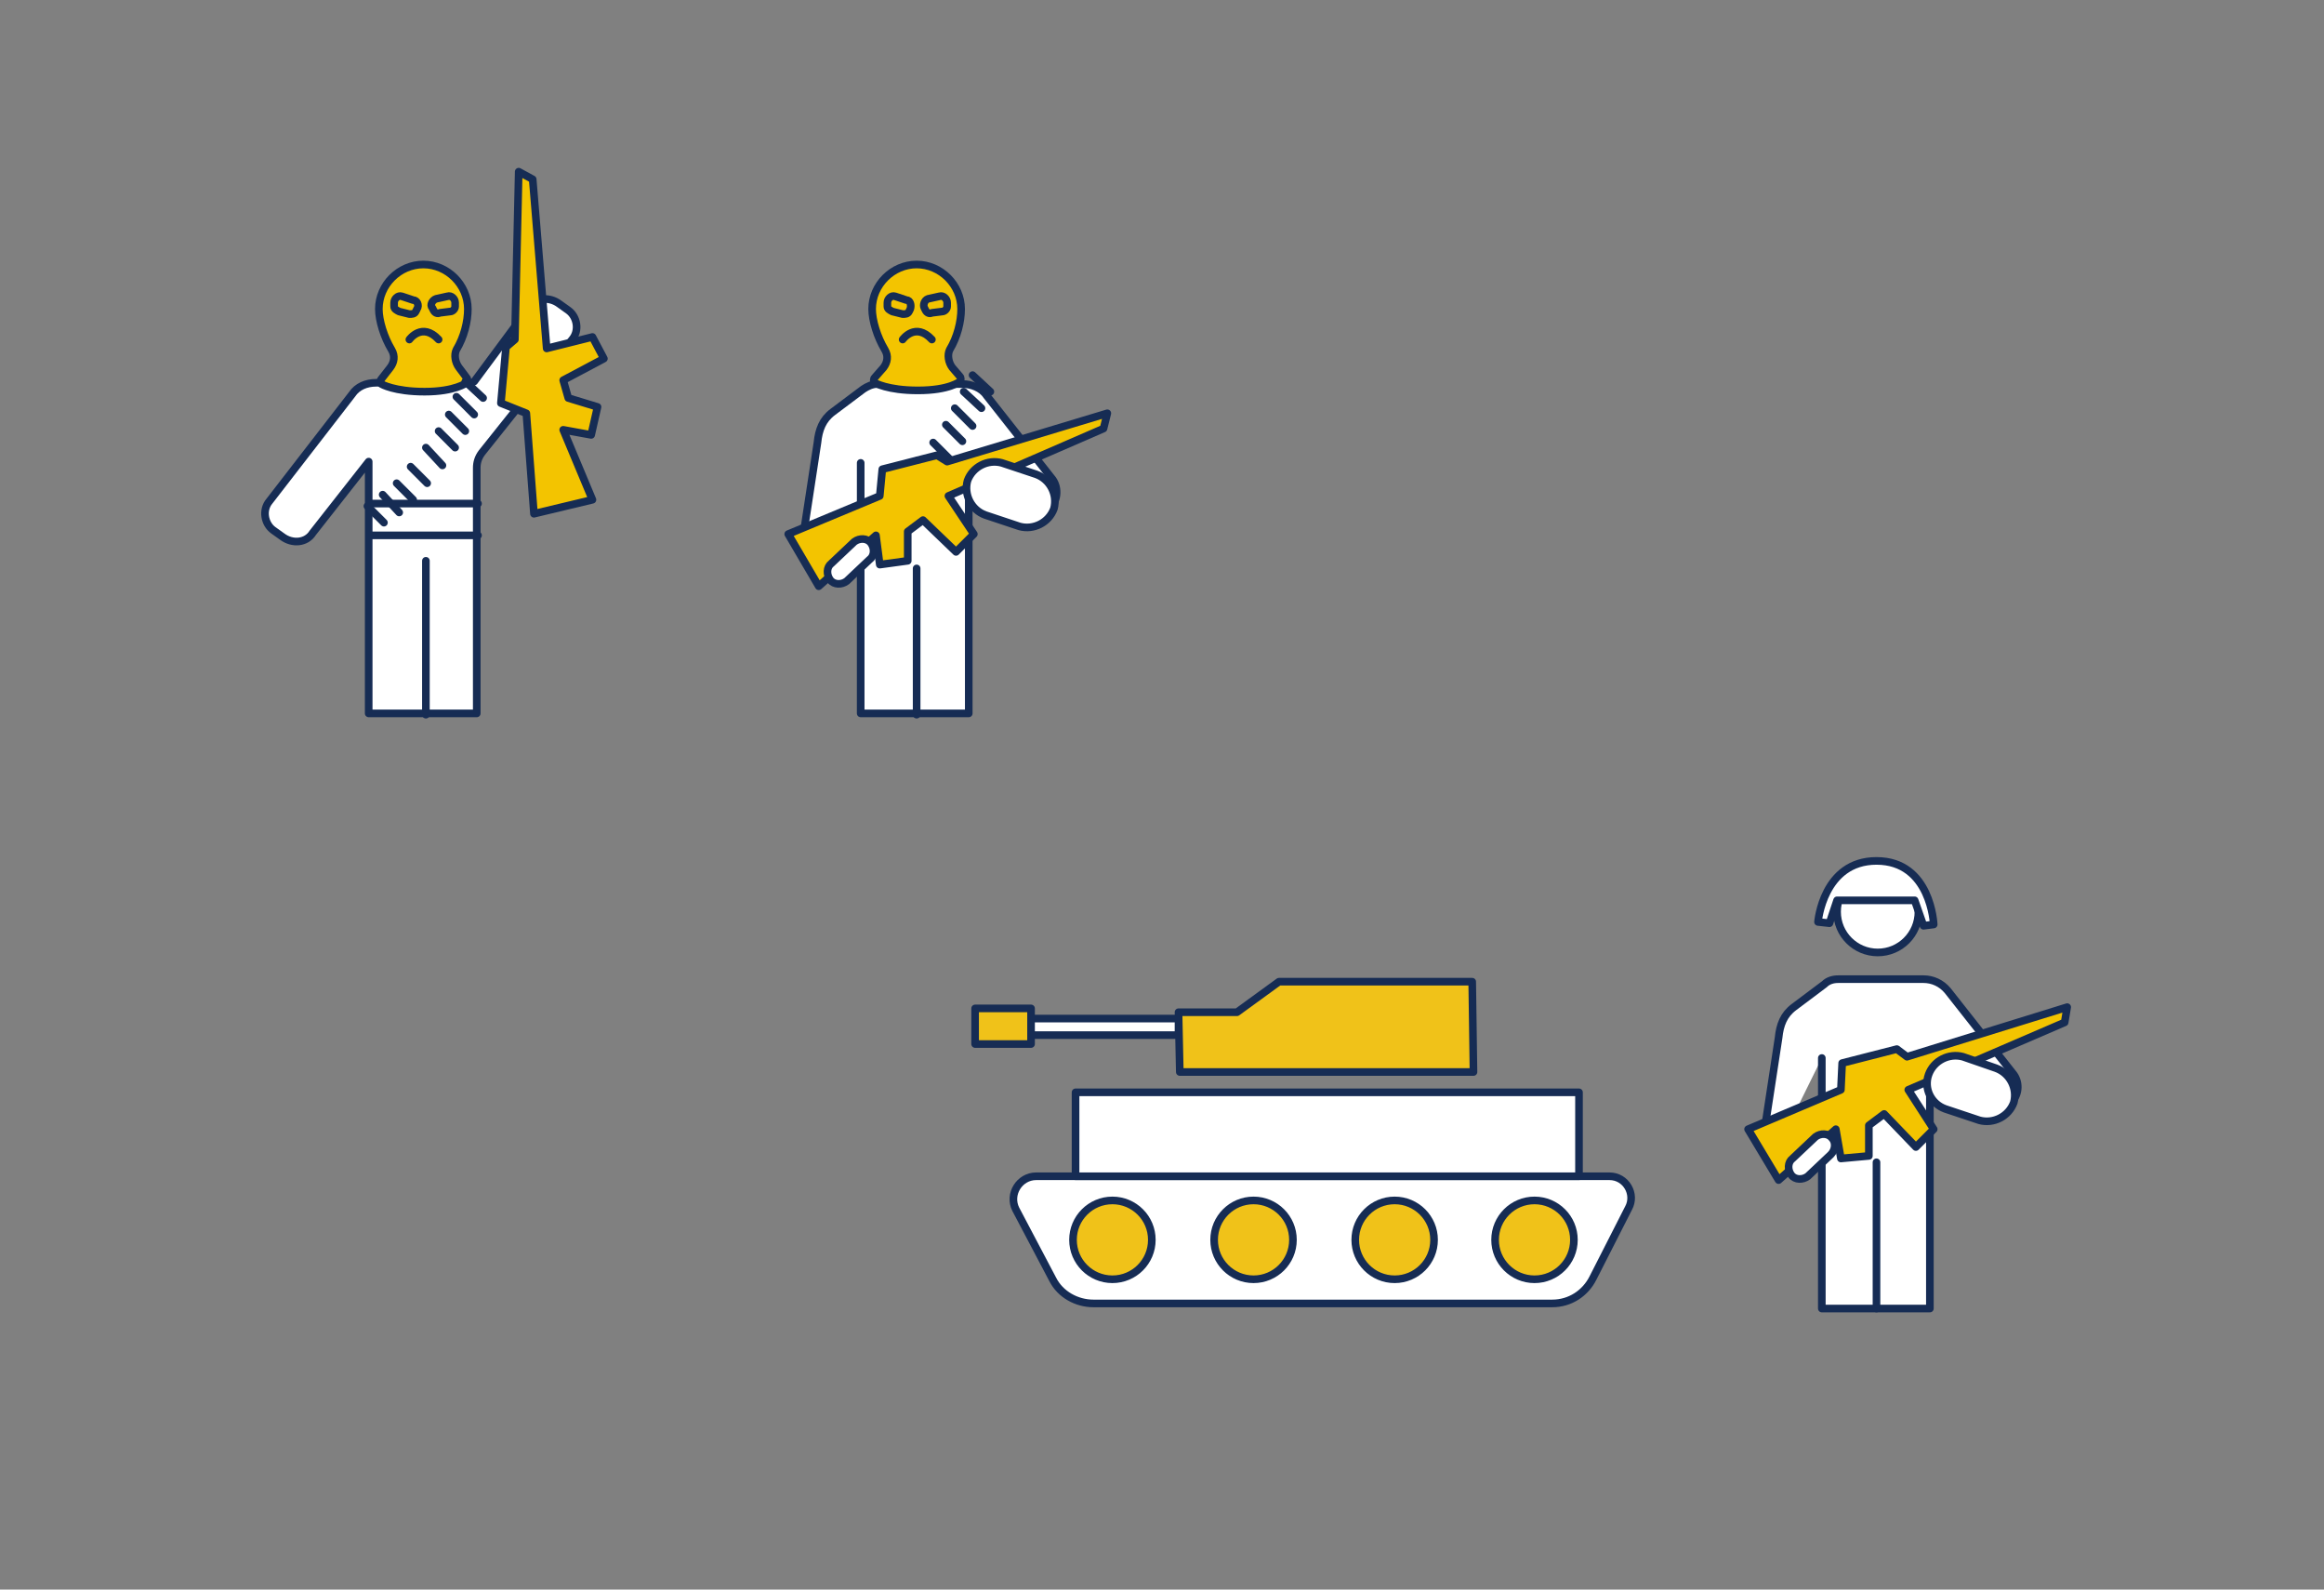 <?xml version="1.0" encoding="UTF-8"?> <!-- Generator: Adobe Illustrator 25.4.1, SVG Export Plug-In . SVG Version: 6.00 Build 0) --> <svg xmlns="http://www.w3.org/2000/svg" xmlns:xlink="http://www.w3.org/1999/xlink" version="1.1" id="Laag_1" x="0px" y="0px" viewBox="0 0 182.8 125" style="enable-background:new 0 0 182.8 125;" xml:space="preserve"><rect x="0" y="0" width="182.8" height="125" fill="#808080" stroke="none"/> <style type="text/css"> .st0{fill:#FFFFFF;stroke:#1D2B50;stroke-width:0.6;stroke-miterlimit:10;} .st1{fill:#FFFFFF;stroke:#1D2B50;stroke-width:0.6;stroke-linecap:round;stroke-linejoin:round;stroke-miterlimit:10;} .st2{fill:#F2C400;stroke:#1D2B50;stroke-width:0.6;stroke-linecap:round;stroke-linejoin:round;stroke-miterlimit:10;} .st3{fill:none;stroke:#1D2B50;stroke-width:0.6;stroke-linecap:round;stroke-linejoin:round;stroke-miterlimit:10;} .st4{fill:none;stroke:#1D2B50;stroke-width:0.6;stroke-miterlimit:10;} .st5{fill:#F2C400;stroke:#1D2B50;stroke-width:0.6;stroke-miterlimit:10;} .st6{fill:#FFFFFF;} .st7{fill:#F0C219;stroke:#162C54;stroke-width:0.6;stroke-linecap:round;stroke-linejoin:round;stroke-miterlimit:10;} .st8{fill:#F0C219;} .st9{fill:#FFFFFF;stroke:#162C54;stroke-width:0.6;stroke-linecap:round;stroke-linejoin:round;stroke-miterlimit:10;} .st10{fill:#F3C400;stroke:#162C54;stroke-width:0.6;stroke-linecap:round;stroke-linejoin:round;stroke-miterlimit:10;} .st11{fill:none;stroke:#162C54;stroke-width:0.6;stroke-linecap:round;stroke-linejoin:round;stroke-miterlimit:10;} .st12{fill:#F2C400;stroke:#1D2B50;stroke-width:0.592;stroke-linecap:round;stroke-linejoin:round;stroke-miterlimit:10;} .st13{fill:#FFFFFF;stroke:#1D2B50;stroke-width:0.592;stroke-linecap:round;stroke-linejoin:round;stroke-miterlimit:10;} .st14{fill:none;stroke:#1D2B50;stroke-width:0.592;stroke-linecap:round;stroke-linejoin:round;stroke-miterlimit:10;} .st15{fill:none;stroke:#1D2B50;stroke-width:0.6;stroke-linecap:round;stroke-linejoin:round;} .st16{fill:#FFFFFF;stroke:#1D2B50;stroke-width:0.6;stroke-linecap:round;stroke-linejoin:round;} .st17{fill:#F2C400;stroke:#1D2B50;stroke-width:0.6;stroke-linecap:round;stroke-linejoin:round;} </style> <g> <g> <circle class="st9" cx="147.7" cy="71.7" r="3.2"></circle> <path class="st9" d="M143.3,83.2v19.7h5h3.5V83l3.2,4c0.6,0.8,1.7,0.9,2.4,0.3l0.7-0.5c0.7-0.6,0.8-1.6,0.3-2.3l-5.2-6.6 c-0.5-0.6-1.2-0.9-1.9-0.9h-6.7c-0.4,0-0.8,0.1-1.1,0.4l-2.4,1.8c-0.8,0.6-1.1,1.4-1.2,2.4l-1.1,7.2c0,0.7,0.3,1.4,0.8,1.9"></path> <line class="st9" x1="147.6" y1="91.4" x2="147.6" y2="102.9"></line> </g> <path class="st9" d="M144.5,70.8h6.1l0.7,2l0.8-0.1c0,0-0.2-5-4.5-5c-4.2,0-4.6,4.8-4.6,4.8l0.9,0.1L144.5,70.8z"></path> <polygon class="st10" points="137.5,88.8 144.8,85.7 144.9,83.6 149.2,82.5 150,83.1 162.6,79.2 162.4,80.4 150.1,85.7 152.1,88.8 150.7,90.2 148.2,87.6 147,88.5 147,90.9 144.8,91.1 144.4,88.8 139.9,92.8 "></polygon> <path class="st9" d="M144,90.8l-1.8,1.7c-0.4,0.3-1,0.3-1.3-0.1l0,0c-0.3-0.4-0.3-1,0.1-1.3l1.8-1.7c0.4-0.3,1-0.3,1.3,0.1l0,0 C144.4,89.8,144.4,90.4,144,90.8z"></path> <path class="st9" d="M151.7,84.5L151.7,84.5c0.4-1.1,1.6-1.7,2.7-1.4L157,84c1.1,0.4,1.7,1.6,1.4,2.7l0,0c-0.4,1.1-1.6,1.7-2.7,1.4 l-2.7-0.9C151.9,86.8,151.3,85.6,151.7,84.5z"></path> </g> <g> <path class="st9" d="M81.5,92.5h45.1c1.3,0,2.1,1.4,1.5,2.5l-2.8,5.5c-0.6,1.2-1.8,2-3.2,2H86c-1.3,0-2.6-0.7-3.2-1.9l-2.9-5.5 C79.3,93.9,80.2,92.5,81.5,92.5z"></path> <circle class="st7" cx="87.5" cy="97.5" r="3.1"></circle> <circle class="st7" cx="98.6" cy="97.5" r="3.1"></circle> <circle class="st7" cx="109.7" cy="97.5" r="3.1"></circle> <circle class="st7" cx="120.7" cy="97.5" r="3.1"></circle> <rect x="84.6" y="85.9" class="st9" width="39.6" height="6.6"></rect> <polygon class="st7" points="92.8,84.3 115.9,84.3 115.8,77.2 100.6,77.2 97.3,79.6 92.7,79.6 "></polygon> <rect x="80.6" y="80.1" class="st9" width="12.1" height="1.3"></rect> <rect x="76.7" y="79.3" class="st7" width="4.4" height="2.8"></rect> </g> <g> <g> <path class="st9" d="M64,43.9c-0.5-0.5-0.8-1.2-0.8-1.9l1.1-7.2c0.1-1,0.4-1.8,1.2-2.4l2.4-1.8c0.3-0.2,0.7-0.4,1.1-0.4h6.7 c0.7,0,1.5,0.3,1.9,0.9l5.2,6.6c0.5,0.7,0.4,1.8-0.3,2.3l-0.7,0.5c-0.8,0.6-1.9,0.5-2.4-0.3l-3.2-4v19.9h-3.5h-5V36.4l0,3.4"></path> <line class="st9" x1="72.1" y1="44.7" x2="72.1" y2="56.2"></line> </g> <g> <line class="st9" x1="76.5" y1="29.5" x2="77.9" y2="30.8"></line> <line class="st9" x1="75.8" y1="30.8" x2="77.2" y2="32.1"></line> <line class="st9" x1="75.1" y1="32.1" x2="76.5" y2="33.5"></line> <line class="st9" x1="74.4" y1="33.4" x2="75.7" y2="34.7"></line> <line class="st9" x1="73.4" y1="34.8" x2="74.7" y2="36.1"></line> <line class="st9" x1="72.2" y1="36.2" x2="73.5" y2="37.5"></line> <line class="st9" x1="71.1" y1="37.5" x2="72.4" y2="38.9"></line> <line class="st9" x1="70" y1="38.5" x2="71.3" y2="39.8"></line> <line class="st9" x1="68.8" y1="39.3" x2="70.1" y2="40.7"></line> </g> <polygon class="st10" points="62,42 69.2,39 69.4,36.9 73.7,35.8 74.5,36.3 87.1,32.5 86.8,33.7 74.6,39 76.6,42 75.2,43.4 72.6,40.9 71.4,41.8 71.4,44.1 69.2,44.4 68.9,42.1 64.4,46.1 "></polygon> <path class="st9" d="M68.4,44l-1.8,1.7c-0.4,0.3-1,0.3-1.3-0.1v0c-0.3-0.4-0.3-1,0.1-1.3l1.8-1.7c0.4-0.3,1-0.3,1.3,0.1l0,0 C68.8,43.1,68.8,43.7,68.4,44z"></path> <path class="st9" d="M76.1,37.8L76.1,37.8c0.4-1.1,1.6-1.7,2.7-1.4l2.7,0.9c1.1,0.4,1.7,1.6,1.4,2.7v0c-0.4,1.1-1.6,1.7-2.7,1.4 l-2.7-0.9C76.4,40.1,75.8,38.9,76.1,37.8z"></path> <g> <path class="st10" d="M74.9,28.9c-0.3-0.4-0.4-1-0.2-1.4c0.6-1,0.9-2.2,0.9-3.2c0-1.9-1.6-3.5-3.5-3.5c-1.9,0-3.5,1.6-3.5,3.5 c0,0.9,0.4,2.2,1,3.2c0.3,0.5,0.2,1-0.1,1.4l-0.7,0.8c-0.1,0.1-0.1,0.3,0,0.4c0,0,1,0.6,3.4,0.6c2.5,0,3.3-0.7,3.3-0.7 c0.1-0.1,0.1-0.3,0-0.4L74.9,28.9z"></path> <path class="st10" d="M71.6,24.3l-0.1,0.2c-0.1,0.2-0.3,0.2-0.5,0.2l-0.8-0.2c-0.2-0.1-0.4-0.2-0.4-0.4l0-0.3 c0-0.3,0.3-0.6,0.6-0.5l0.9,0.3C71.6,23.6,71.7,24,71.6,24.3z"></path> <path class="st10" d="M72.7,24.2l0.1,0.2c0.1,0.2,0.3,0.3,0.5,0.2l0.8-0.1c0.2,0,0.4-0.2,0.4-0.4l0-0.3c0-0.3-0.3-0.6-0.6-0.5 L73,23.5C72.7,23.6,72.6,24,72.7,24.2z"></path> <path class="st10" d="M71,26.7c0,0,1-1.4,2.3,0"></path> </g> </g> <g> <g> <path class="st9" d="M29.6,30.1c-0.8,0-1.5,0.3-1.9,0.9l-6.5,8.4c-0.6,0.7-0.4,1.8,0.3,2.3l0.7,0.5c0.8,0.6,1.9,0.5,2.4-0.3 l4.4-5.6v19.8h5h3.5l0-19.3c0-0.4,0.1-0.8,0.4-1.2l7.1-8.9c0.6-0.7,0.4-1.8-0.3-2.3l-0.7-0.5c-0.8-0.6-1.9-0.5-2.4,0.3L37.3,30 l-0.2,0.1H29.6"></path> <line class="st9" x1="33.5" y1="44.1" x2="33.5" y2="56.2"></line> <g> <path class="st10" d="M36.1,28.9c-0.3-0.4-0.4-1-0.2-1.4c0.6-1,0.9-2.2,0.9-3.2c0-1.9-1.6-3.5-3.5-3.5s-3.5,1.6-3.5,3.5 c0,0.9,0.4,2.2,1,3.2c0.3,0.5,0.2,1-0.1,1.4L30,29.8c-0.1,0.1-0.1,0.3,0,0.4c0,0,1,0.6,3.4,0.6s3.3-0.7,3.3-0.7 c0.1-0.1,0.1-0.3,0-0.4L36.1,28.9z"></path> <path class="st10" d="M32.8,24.3l-0.1,0.2c-0.1,0.2-0.3,0.2-0.5,0.2l-0.8-0.2c-0.2-0.1-0.4-0.2-0.4-0.4l0-0.3 c0-0.3,0.3-0.6,0.6-0.5l0.9,0.3C32.8,23.6,33,24,32.8,24.3z"></path> <path class="st10" d="M34,24.2l0.1,0.2c0.1,0.2,0.3,0.3,0.5,0.2l0.8-0.1c0.2,0,0.4-0.2,0.4-0.4l0-0.3c0-0.3-0.3-0.6-0.6-0.5 l-0.9,0.2C34,23.6,33.8,24,34,24.2z"></path> <path class="st10" d="M32.2,26.7c0,0,1-1.4,2.3,0"></path> </g> <g> <line class="st9" x1="36.6" y1="30" x2="38" y2="31.3"></line> <line class="st9" x1="35.9" y1="31.2" x2="37.3" y2="32.6"></line> <line class="st9" x1="35.3" y1="32.6" x2="36.6" y2="33.9"></line> <line class="st9" x1="34.5" y1="33.9" x2="35.8" y2="35.2"></line> <line class="st9" x1="33.5" y1="35.2" x2="34.8" y2="36.6"></line> <line class="st9" x1="32.3" y1="36.7" x2="33.6" y2="38"></line> <line class="st9" x1="31.2" y1="38" x2="32.5" y2="39.3"></line> <line class="st9" x1="30.1" y1="38.9" x2="31.4" y2="40.3"></line> <line class="st9" x1="28.9" y1="39.8" x2="30.2" y2="41.1"></line> </g> <line class="st9" x1="29.1" y1="42.1" x2="37.6" y2="42.1"></line> <line class="st9" x1="29.1" y1="39.6" x2="37.6" y2="39.6"></line> </g> <polygon class="st10" points="42,40.4 41.4,32.5 39.4,31.7 39.8,27.3 40.5,26.7 40.8,13.5 41.9,14.1 43,27.4 46.6,26.5 47.5,28.2 44.3,29.9 44.7,31.3 47,32 46.5,34.2 44.3,33.8 46.6,39.3 "></polygon> </g> </svg> 
